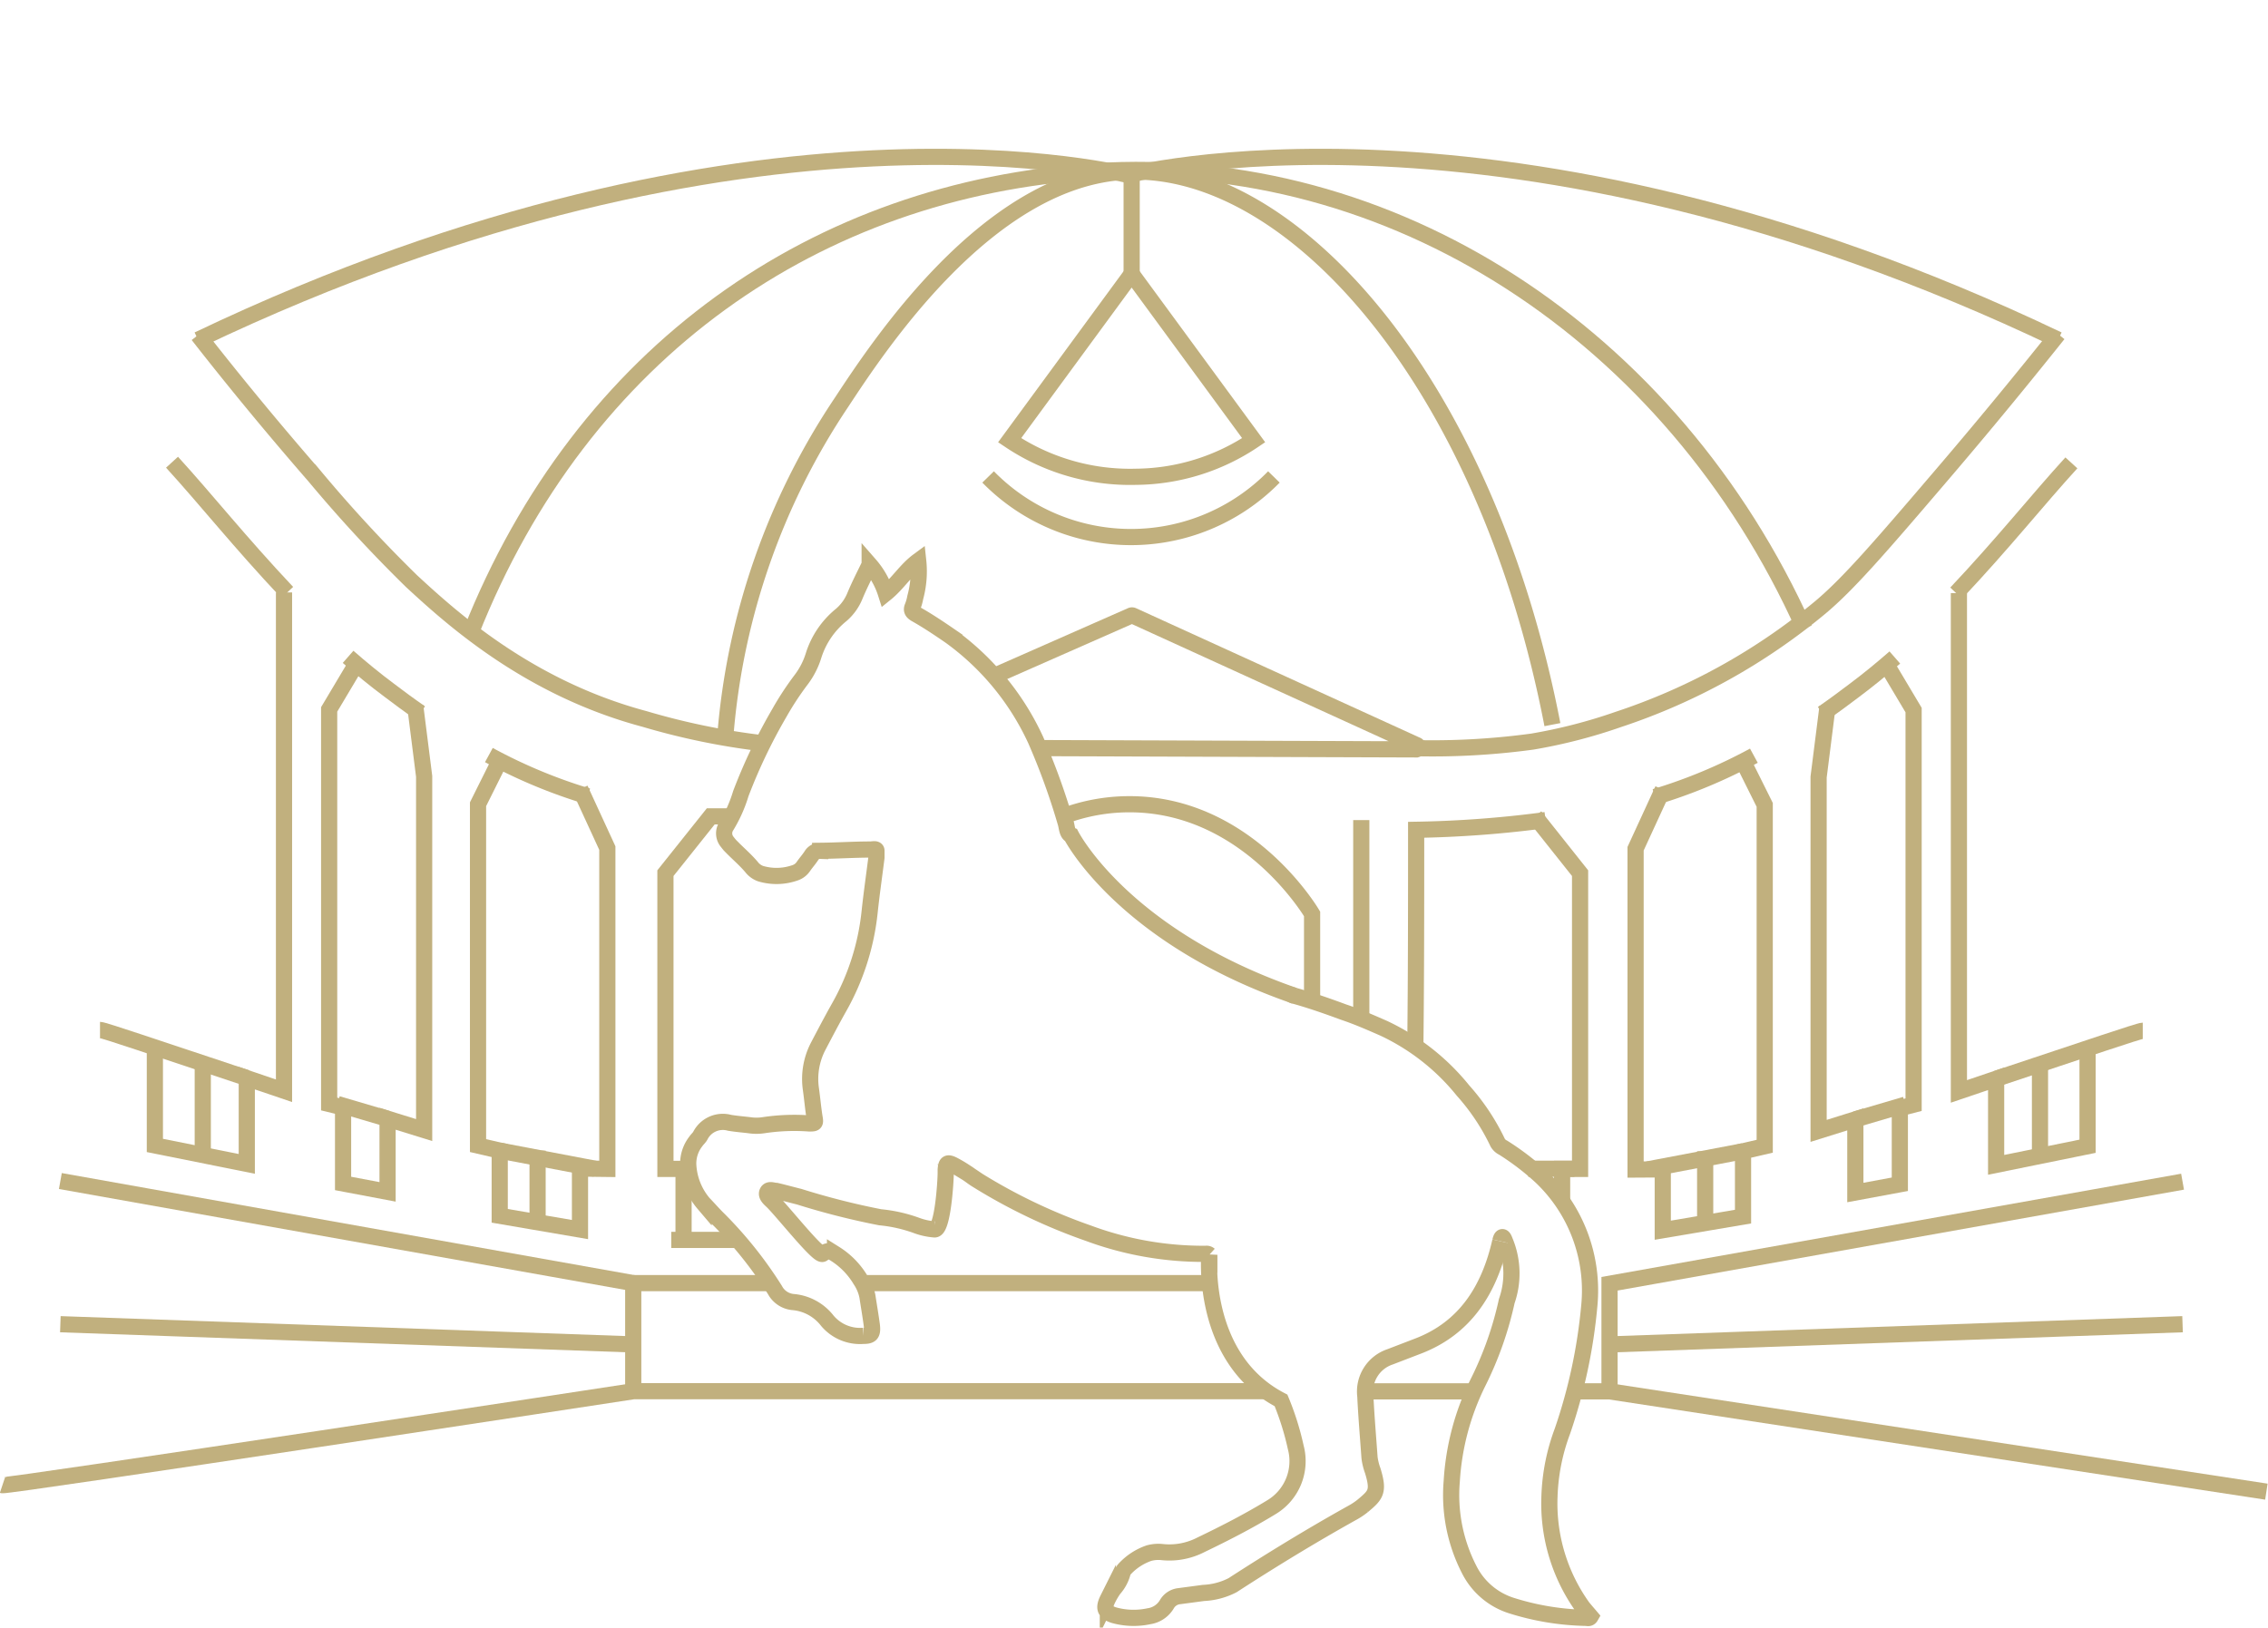 <svg xmlns="http://www.w3.org/2000/svg" viewBox="0 0 140.15 100.6"><defs><style>.cls-1,.cls-2{fill:none;}.cls-1{stroke:#c1b07e;stroke-miterlimit:10;}</style></defs><title>Hofreitschule</title><g id="Ebene_1" data-name="Ebene 1"><path class="cls-1" d="M64.23,46.24l23.3.08a.14.14,0,0,0,0-.27L70,38.05a.12.12,0,0,0-.1,0l-8.42,3.71"/><path class="cls-1" d="M65.74,50.44a11.61,11.61,0,0,1,4.06-.73c7,0,10.94,6.21,11.28,6.78v5.37"/><path class="cls-1" d="M12.24,20.71c1.67,2.14,4.12,5.18,7.19,8.71a87.43,87.43,0,0,0,6,6.5c2.5,2.31,7.25,6.61,14.4,8.52a43.6,43.6,0,0,0,7.28,1.5"/><polyline class="cls-1" points="45.59 76.64 42.24 76.64 41.48 76.64"/><polyline class="cls-1" points="42.24 76.96 42.24 72.25 41.12 72.25 41.12 53.97 43.92 50.46 45.19 50.46"/><path class="cls-1" d="M86.95,46.23a45.78,45.78,0,0,0,7.73-.39A32.54,32.54,0,0,0,100,44.47a38.33,38.33,0,0,0,12.49-6.93c1.74-1.46,3.69-3.72,7.5-8.18,3.07-3.59,5.53-6.63,7.19-8.71"/><line class="cls-1" x1="84.12" y1="50.69" x2="84.12" y2="62.97"/><path class="cls-1" d="M69.93,16.93,62.39,27.21a13.36,13.36,0,0,0,7.82,2.26,13.19,13.19,0,0,0,7.26-2.26Z"/><path class="cls-1" d="M61.06,29.48a12.35,12.35,0,0,0,17.66,0"/><line class="cls-1" x1="69.93" y1="10.87" x2="69.93" y2="16.93"/><path class="cls-1" d="M44.83,45.39A43.16,43.16,0,0,1,52,24.87c2.31-3.51,8.9-13.53,17.2-14.23C79.5,9.79,91.77,23.27,95.93,44.79"/><path class="cls-1" d="M29.1,39.09C36,21.69,50.5,11.71,67.6,10.59c18.31-1.2,35.7,10,43.9,28.27"/><path class="cls-1" d="M95.51,50.69a68.71,68.71,0,0,1-8,.6c0,4.36,0,8.86-.05,13.35"/><polyline class="cls-1" points="94.85 50.46 97.64 53.97 97.64 72.25 96.53 72.25 96.53 74.2"/><line class="cls-1" x1="94.44" y1="72.24" x2="97.29" y2="72.24"/><polyline class="cls-1" points="97.3 86 99.46 86 140.05 92.2"/><path class="cls-1" d="M.15,91.8c.3.1,39-5.81,39-5.81H78.2"/><path class="cls-1" d="M92.71,76.72c-.69,3.06-2.21,5.37-5.05,6.47l-1.77.68a2.26,2.26,0,0,0-1.52,2.42c.06,1.27.17,2.54.26,3.81a3.66,3.66,0,0,0,.2.81c.39,1.28.19,1.49-.61,2.16a4.27,4.27,0,0,1-.66.44c-2.51,1.4-5,2.92-7.39,4.47a4.31,4.31,0,0,1-1.8.48l-1.5.2a1,1,0,0,0-.76.49A1.54,1.54,0,0,1,71,99.9a4.51,4.51,0,0,1-2.18-.07c-.55-.18-.64-.44-.36-1a4.6,4.6,0,0,1,.37-.62,2.43,2.43,0,0,0,.54-1,.43.43,0,0,1,.11-.21A3.67,3.67,0,0,1,71,96a2.2,2.2,0,0,1,.86-.06,4.25,4.25,0,0,0,2.36-.46c1.48-.71,2.94-1.46,4.35-2.32a3.32,3.32,0,0,0,1.5-3.7,17.06,17.06,0,0,0-.91-2.9c-5-2.59-4.43-9-4.43-9a.25.25,0,0,0-.21-.06,20.46,20.46,0,0,1-7.28-1.28,34.56,34.56,0,0,1-6.89-3.3c-.23-.14-.43-.31-.66-.45A8.15,8.15,0,0,0,58.9,72c-.35-.17-.43-.11-.46.29,0,.07,0,.13,0,.2,0,.55-.19,3.56-.7,3.5a4.11,4.11,0,0,1-1.12-.25,9.07,9.07,0,0,0-2.23-.5,46.22,46.22,0,0,1-5-1.27c-.48-.12-.95-.25-1.42-.36-.19,0-.45-.14-.55.07s.13.41.28.55c.59.55,2.87,3.45,3.13,3.27s.4-.24.77,0a4.83,4.83,0,0,1,1.58,1.62,2.78,2.78,0,0,1,.42,1c.09.59.19,1.17.27,1.76s-.06.69-.52.69a2.64,2.64,0,0,1-2.23-.94A3,3,0,0,0,49,80.48a1.41,1.41,0,0,1-1.11-.74,25,25,0,0,0-3.46-4.35c-.33-.32-.63-.67-.95-1A4,4,0,0,1,42.53,72,2.21,2.21,0,0,1,43,70.55c.08-.12.2-.22.27-.34a1.56,1.56,0,0,1,1.81-.81c.41.07.82.1,1.23.15a2.9,2.9,0,0,0,.87,0A12.71,12.71,0,0,1,50,69.44c.38,0,.4,0,.33-.4-.09-.57-.14-1.15-.22-1.72a4.37,4.37,0,0,1,.44-2.63c.43-.82.86-1.64,1.31-2.44a15.16,15.16,0,0,0,1.88-5.9c.12-1.12.28-2.23.42-3.34,0-.15,0-.29,0-.43s-.25-.07-.37-.07c-1,0-2.07.07-3.11.08a.6.6,0,0,0-.54.3c-.15.23-.33.43-.49.66a1,1,0,0,1-.47.38A3.45,3.45,0,0,1,47,54a1.23,1.23,0,0,1-.56-.41c-.38-.45-.83-.83-1.24-1.25a2.57,2.57,0,0,1-.25-.29.82.82,0,0,1-.06-1,8.63,8.63,0,0,0,.89-2,33.82,33.82,0,0,1,2.39-5,18.63,18.63,0,0,1,1.31-2,4.84,4.84,0,0,0,.8-1.55,5.25,5.25,0,0,1,1.69-2.48,3.07,3.07,0,0,0,.86-1.19c.27-.65.59-1.27.91-1.93a5,5,0,0,1,1,1.77c.73-.59,1.24-1.44,2-2a6.08,6.08,0,0,1-.18,2.25,3,3,0,0,1-.16.57c-.11.24,0,.35.18.46.73.41,1.43.88,2.13,1.36A16.34,16.34,0,0,1,64,45.74a41.91,41.91,0,0,1,1.84,5.07c.1.29.08.71.35.82,0,0,3.17,6.23,13.81,9.92"/><path class="cls-1" d="M92.71,76.72c.12-.53.26-.07.29,0a5.17,5.17,0,0,1,.11,3.7,21.52,21.52,0,0,1-1.76,5,15.83,15.83,0,0,0-1.64,6.14A10.06,10.06,0,0,0,90.78,97a4.41,4.41,0,0,0,2.58,2.23A16.3,16.3,0,0,0,98,100c.09,0,.21.06.29-.08-.16-.19-.33-.38-.49-.58a11,11,0,0,1-2.05-6.88,12.62,12.62,0,0,1,.8-4,33,33,0,0,0,1.66-7.75,9.7,9.7,0,0,0-3-8,16.15,16.15,0,0,0-2.32-1.77.78.78,0,0,1-.34-.31A13.55,13.55,0,0,0,90.4,67.4a13.83,13.83,0,0,0-4.89-3.84c-.82-.36-1.64-.72-2.48-1-1-.37-2-.72-3-1a.44.44,0,0,1-.38-.5"/><path class="cls-1" d="M30.21,46.67a32.29,32.29,0,0,0,6.11,2.55"/><path class="cls-1" d="M21.51,40.6c.8.7,1.65,1.4,2.55,2.07.57.43,1.21.91,1.92,1.4"/><path class="cls-1" d="M10.63,28.57c2.1,2.3,4.19,4.94,7.12,8.05"/><polyline class="cls-1" points="30.88 47.02 29.54 49.71 29.54 70.81 30.88 71.12 30.88 75.15 35.84 76 35.84 72.23 37.53 72.25 37.53 52.42 35.85 48.77"/><polyline class="cls-1" points="22.05 40.98 20.34 43.85 20.34 68.24 21.2 68.45 21.2 73.15 23.95 73.67 23.95 69.15 26.21 69.85 26.21 47.99 25.66 43.64"/><line class="cls-1" x1="33.22" y1="71.12" x2="33.22" y2="75.49"/><line class="cls-1" x1="30.88" y1="71.12" x2="36.77" y2="72.24"/><line class="cls-1" x1="23.94" y1="69.15" x2="20.85" y2="68.24"/><path class="cls-1" d="M6.18,63.66c.22,0,4.05,1.31,6.66,2.17l2.4.8"/><polyline class="cls-1" points="39.13 86 39.13 79.31 3.73 73"/><path class="cls-1" d="M9.57,64.75v6.05l5.68,1.14V66.64l2.3.78V43.07s0-6.41,0-6.45"/><line class="cls-1" x1="12.53" y1="65.74" x2="12.53" y2="71.56"/><path class="cls-1" d="M108.38,46.71a32.29,32.29,0,0,1-6.11,2.55"/><path class="cls-1" d="M117.09,40.64c-.8.7-1.65,1.4-2.55,2.07-.57.43-1.21.91-1.92,1.4"/><path class="cls-1" d="M128,28.61c-2.1,2.3-4.19,4.94-7.12,8.05"/><polyline class="cls-1" points="107.71 47.06 109.05 49.75 109.05 70.85 107.71 71.16 107.71 75.2 102.75 76.04 102.75 72.28 101.07 72.29 101.07 52.46 102.75 48.81"/><polyline class="cls-1" points="116.54 41.02 118.25 43.89 118.25 68.28 117.4 68.5 117.4 73.2 114.65 73.71 114.65 69.19 112.38 69.9 112.38 48.03 112.93 43.68"/><line class="cls-1" x1="105.37" y1="71.16" x2="105.37" y2="75.53"/><line class="cls-1" x1="107.71" y1="71.16" x2="101.82" y2="72.28"/><line class="cls-1" x1="114.65" y1="69.19" x2="117.74" y2="68.28"/><path class="cls-1" d="M132.41,63.71c-.22,0-4.05,1.31-6.66,2.17l-2.4.8"/><polyline class="cls-1" points="99.46 86.04 99.46 79.35 134.87 73.04"/><path class="cls-1" d="M129,64.8v6.05L123.35,72V66.68l-2.3.78V43.11s0-6.41,0-6.45"/><line class="cls-1" x1="126.06" y1="65.78" x2="126.06" y2="71.6"/><line class="cls-1" x1="53.55" y1="79.31" x2="74.74" y2="79.31"/><line class="cls-1" x1="39.13" y1="79.31" x2="47.66" y2="79.31"/><line class="cls-1" x1="84.12" y1="86" x2="91.11" y2="86"/><line class="cls-1" x1="39.13" y1="83.1" x2="3.73" y2="81.85"/><line class="cls-1" x1="99.46" y1="83.1" x2="134.87" y2="81.85"/><path class="cls-1" d="M69.93,10.87S46.57,4.61,12.24,21"/><path class="cls-1" d="M69.49,10.87S92.86,4.61,127.18,21"/><rect class="cls-2" x="0.05" y="0.3" width="140" height="100"/></g></svg>